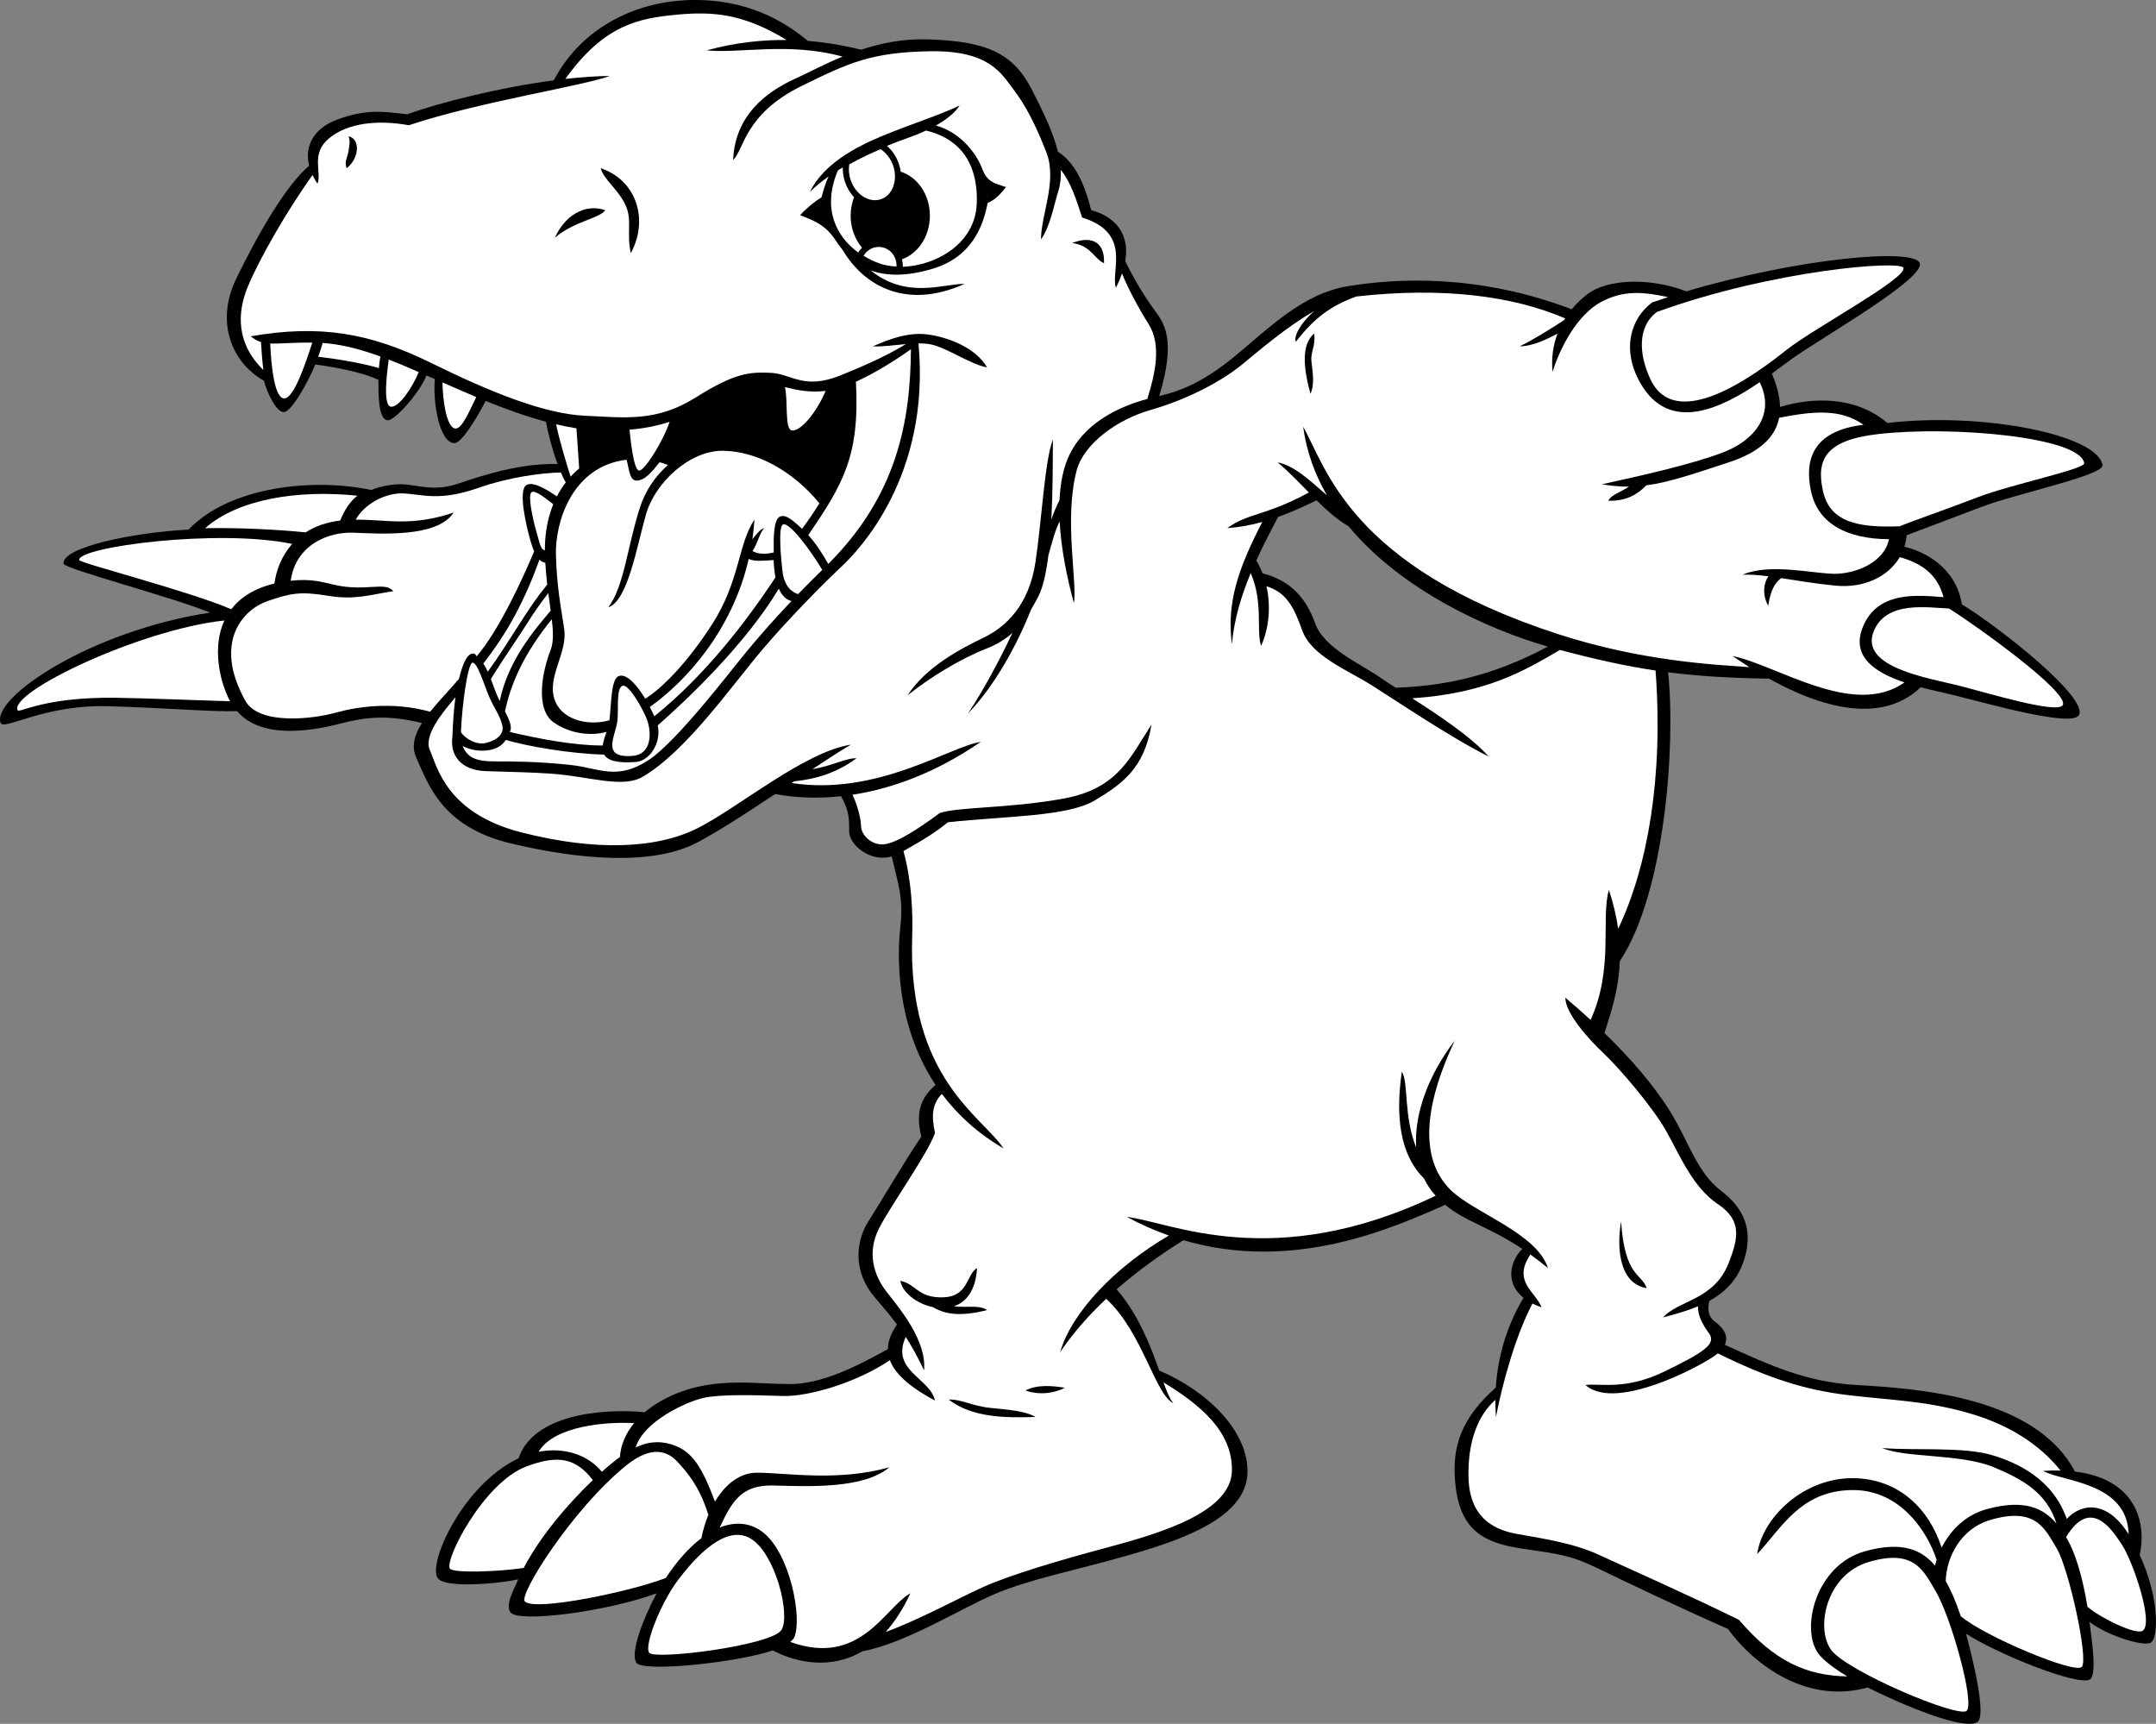 <?xml version="1.0" encoding="utf-8"?>
<!-- Generator: Adobe Illustrator 20.1.0, SVG Export Plug-In . SVG Version: 6.00 Build 0)  -->
<svg version="1.1" id="Layer_1" xmlns="http://www.w3.org/2000/svg" xmlns:xlink="http://www.w3.org/1999/xlink" x="0px" y="0px"
	 viewBox="0 0 389.426 311.357" style="enable-background:new 0 0 389.426 311.357;" xml:space="preserve">
<rect x="0" y="0" width="389.426" height="311.357" fill="#808080" stroke="none"/>
<g>
	<path d="M386.478,280.853c1.168-4.999-0.022-13.644-11.687-15.054
		c-7.15-13.56-28.307-14.997-39.417-15.641c-9.021-0.523-15.32-3.387-23.831-7.262
		c0.94-1.999-0.956-3.574-1.909-4.288c-1.039-0.779-1.251-2.073-0.897-3.632
		c2.706-1.488,4.999-3.646,6.176-7.093c2.361-6.915-1.245-10.655-4.125-12.87
		c-4.29-3.3-5.806-8.891-9.075-14.19c-3.09-5.009-7.489-9.945-11.906-14.238
		c1.229-3.816,2.579-7.962,2.777-12.992c8.15-12.3,10.115-38.915,8.715-52.168
		c5.498,0.706,11.171,1.036,18.23,1.154c12.558,6.967,21.749,6.967,27.391,1.548
		c2.288,0.605,4.493,1.051,6.109,1.455c5.94,1.485,21.011,5.772,22.44,3.63
		c1.986-2.978-13.996-15.699-21.109-20.056c-0.822-5.484-5.153-9.127-10.382-10.413
		c0.208-0.656,0.352-1.348,0.417-2.076c3.153-1.222,8.115-3.036,13.419-5.076
		c6.435-2.475,22.224-5.718,21.945-7.59c-0.804-5.392-21.429-9.642-38.857-7.6
		c-5.645-4.848-13.401-4.712-19.385-2.901c-0.039-1.908-0.599-3.938-1.471-6.023
		c1.486-1.083,2.78-2.076,3.778-2.781c5.61-3.96,23.864-14.358,22.935-17.16
		c-0.929-2.802-21.929-0.927-42.173,5.09c-6.244-2.449-14.09-2.366-17.887,0.52
		c-0.941,0.715-1.913,1.628-2.808,2.718c-17.35-6.612-32.236-5.487-40.257-4.204
		c-8.25,1.32-14.025,7.26-20.625,12.705c-5.977,4.931-10.192,6.342-13.631,7.177
		c3.126-10.281,0.883-13.175-0.89-15.592c-1.574-2.146-3.395-5.039-5.25-8.781
		c0.964-5.575-2.582-8.283-6.135-9.204c-0.765-2.907-2.244-8.22-6.006-10.558
		c-0.868-3.506-2.704-7.287-4.719-11.223c-3.465-6.765-8.415-8.745-18.81-9.075
		c-4.438-0.141-8.451,0.684-12.02,1.864c-2.567-0.62-5.812-1.279-9.629-1.587
		c-4.493-3.732-11.322-7.679-21.415-7.373c-10.554,0.32-19.853,5.61-24.473,14.496
		c-9.878,1.301-20.305,3.938-26.512,6.129c-4.29-0.495-7.425-0.99-12.705,0.99
		c-4.074,1.528-5.877,4.728-4.977,8.307c-4.143,3.531-9.047,11.917-13.173,20.403
		c-3.738,7.688-0.939,15.069,5.012,18.438c0.557,2.126,2.188,5.641,3.568,5.652
		c1.379,0.011,4.387-5.356,5.696-8.594c3.924,0.51,8.674,1.466,11.41,2.776
		c0.009,2.5-0.06,7.246,1.704,7.303c1.266,0.041,5.712-4.924,6.983-8.099
		c0.517,0.227,1.018,0.445,1.502,0.655c-0.38,4.29,0.834,11.553,3.56,11.569
		c1.191,0.007,3.782-4.065,5.625-7.622c3.344,1.356,7.107,2.737,10.888,3.754
		c0.34,1.896,1.116,4.973,2.098,7.653c-6.18-0.231-13.093,1.857-17.786,3.475
		c-4.785,1.65-7.59,0.165-10.56,0.165c-1.324,0-3.335,0.233-5.32,1.043
		c-10.096-2.173-25.369-0.806-32.99,7.148c-10.124,0.523-22.91,3.208-22.576,6.164
		c0.103,0.913,19.419,5.957,26.468,8.832c-21.573,3.289-39.391,15.3-37.853,19.878
		c0.53,1.578,7.697-3.339,19.635-2.97c11.721,0.362,17.969,1.012,23.105,0.887
		c4.283,5.059,13.165,3.656,18.64,2.248c4.748-1.221,8.491-1.605,14.749-0.107
		c-1.333,2.113-1.96,4.192-1.054,6.212c2.145,4.785,4.62,12.54,16.995,15.51
		c12.375,2.97,25.74,4.125,33.825-0.165c3.905-2.072,9.041-5.414,14.015-8.725
		c3.487,0.659,7.517,0.867,11.914,0.393c1.455,2.658,1.461,3.97,1.461,6.352
		c0,2.366,3.712,5.646,7.69,4.521c1.079,4.78,2.16,7.315,1.55,12.804
		c-0.48,4.321-1.126,17.199,6.367,28.471c-2.733,2.338-3.637,5.054-2.572,9.314
		c-3.63,5.445-7.26,11.715-9.57,15.345c-2.31,3.63-2.805,9.075,1.155,13.695
		c1.576,1.838,2.862,3.363,4.019,4.907c-0.925,1.362-1.635,2.845-1.645,4.449
		c-6.07,3.381-12.114,6.318-17.719,6.318c-5.94,0-12.54-1.155-19.47,1.32
		c-2.614,0.934-4.898,2.22-6.713,3.76c-8.126-0.745-20.167,0.539-22.807,8.324
		c-10.208,4.838-16.583,19.338-14.536,21.741c1.408,1.652,10.301,1.033,14.485,0.12
		c-0.839,1.937-2.395,4.63-1.407,5.977c1.375,1.875,16.919-0.012,26.396-3.442
		c-2.421,4.519-4.816,10.734-3.669,12.526c1.148,1.791,18.316-0.038,24.643-2.222
		c4.346,2.268,10.519,3.501,16.208,0.15c7.641-1.362,17.879-7.775,23.829-10.304
		c6.6-2.805,14.685-4.29,24.42-7.095c9.735-2.805,20.955-6.765,21.285-14.685
		c0.319-7.652-7.371-14.995-15.928-18.608c-1.544-4.327-3.71-10.089-7.702-14.676
		c3.758-3.297,7.878-6.259,12.072-8.868c19.775,5.803,37.529-2.072,47.273-6.395
		c3.737,3.1,7.838,3.907,13.921,7.954c-2.288,2.354-3.069,6.205,0.223,8.849
		c-2.557,4.26-4.577,9.73-4.997,16.199c-5.885,5.275-8.206,10.324-7.243,18.02
		c0.99,7.92,5.28,10.065,11.88,11.055c6.6,0.99,8.745,1.155,13.53,3.465
		c4.785,2.31,16.17,7.755,23.76,11.055c3.994,5.591,13.556,13.811,25.241,10.585
		c6.291,3.151,17.355,7.811,19.804,6.245c1.71-1.094-0.813-11.395-2.042-15.975
		c5.862,3.806,20.202,9.47,22.343,8.291c1.386-0.763,0.341-7.255-0.035-10.42
		c2.919,2.35,9.758,4.577,11.084,3.748C389.831,295.86,390.162,288.796,386.478,280.853z
		 M249.409,122.447c-3.465-2.475-10.23-5.28-11.88-9.9
		c-1.547-4.333-4.255-7.649-9.484-8.998c-0.314-0.799-0.687-1.576-1.137-2.312
		c1.314-2.881,2.718-5.528,3.932-7.858c2.569-0.919,4.889-2.014,6.968-3.015
		c1.839,1.819,3.723,3.495,5.805,4.721c9.579,11.555,25.187,18.591,35.958,21.703
		c-10.236,5.452-18.8,7.104-27.49,7.425C250.978,123.509,250.056,122.909,249.409,122.447z"
		/>
	<path style="fill:#FFFFFF;" d="M372.581,127.36c-0.984,1.668-13.75-2.266-19.056-3.593
		c-5.307-1.327-17.65-3.254-15.101-9.702c2.231-5.643,9.784-4.305,13.616-4.158
		C356.757,112.855,373.907,125.112,372.581,127.36z"/>
	<path style="fill:#FFFFFF;" d="M376.46,83.672c0.142,1.061-13.228,3.831-19.14,6.105
		c-5.912,2.274-11.613,4.219-14.19,5.28c-7.731,0.303-12.661-0.822-13.874-6.431
		c-1.213-5.609,0.419-9.147,10.079-10.234C352.956,76.86,375.831,78.985,376.46,83.672z"/>
	<path style="fill:#FFFFFF;" d="M343.789,48.362c0.792,1.873-16.149,10.903-21.12,14.85
		c-5.61,4.455-19.953,15.115-24.565,5.278c-2.165-4.618-2.318-9.561,1.19-12.153
		C320.331,48.735,343.215,47.002,343.789,48.362z"/>
	<path style="fill:#FFFFFF;" d="M64.55,89.53c-1.272,0.965-2.402,2.692-3.1,4.49
		c-2.546,0.302-4.601,1.074-6.239,2.136c-4.781-0.491-11.995-0.877-18.161-0.751
		C42.975,90.154,53.775,88.415,64.55,89.53z"/>
	<path style="fill:#FFFFFF;" d="M14.3,101.155c-0.316-2.359,24.989-5.711,38.478-2.913
		c-1.932,2.169-2.891,4.817-3.216,7.157c-3.666,0.872-6.152,2.531-7.758,4.595
		c-0.037,0.006-0.074,0.012-0.111,0.018C34.256,106.791,14.372,101.694,14.3,101.155z"/>
	<path style="fill:#FFFFFF;" d="M3.175,128.28c-1.57-3.245,22.114-14.586,37.358-16.209
		c-2.175,4.639-0.992,10.747,1.017,14.584c-6.239-0.173-15.297-0.556-20.625-0.625
		C7.872,125.86,3.456,128.86,3.175,128.28z"/>
	<path style="fill:#FFFFFF;" d="M60.648,128.717c-4.125,1.155-13.86,2.31-16.335-2.145
		c-5.916-10.648-0.33-16.5,3.96-17.985c4.117-1.425,5.94-1.815,10.89-0.99
		c4.95,0.825,7.59-0.165,11.88-0.825c-1.485-1.815-4.95,0.165-10.725-1.155
		c-2.146-0.491-4.102-1.141-7.812-0.723c0.931-6.566,6.854-8.84,11.277-8.683
		c4.62,0.165,15.18,0.99,18.15-3.63c-7.78,2.593-11.896,1.241-17.688,1.282
		c1.603-2.913,5.503-4.896,8.614-4.747c3.465,0.165,6.435,1.485,13.53-0.99
		c5.722-1.996,11.481-2.703,14.918-2.793c0.284,0.664,0.579,1.274,0.881,1.802
		c-0.581,0.756-1.119,1.595-1.596,2.517c-1.405-0.925-4.112-2.771-5.458-2.075
		c-1.677,0.866,0,7.7,0.66,10.01c0.193,0.676,0.416,1.369,0.688,1.988
		c-2.055,4.891-6.25,14.11-10.377,18.963c-0.235-0.185-0.124-0.557-0.761-0.491
		c-1.2,0.125-1.914,2.505-2.445,4.565c-1.689,1.989-3.637,3.976-5.206,5.94
		C70.989,126.681,64.558,127.623,60.648,128.717z"/>
	<path style="fill:#FFFFFF;" d="M114.534,257.045c-1.501,1.834-2.414,3.909-2.56,6.112
		c-0.941,0.686-2.052,1.591-3.265,2.673c-2.358-2.883-6.492-4.536-11.419-3.624
		C100.097,257.513,109.524,256.759,114.534,257.045z"/>
	<path style="fill:#FFFFFF;" d="M81.273,283.323c-1.067-1.463,6.058-15.588,13.86-18.48
		c5.658-2.097,8.854-1.533,11.949,2.489c-4.341,4.136-9.446,10.028-12.487,15.869
		C90.476,283.84,81.914,284.201,81.273,283.323z"/>
	<path style="fill:#FFFFFF;" d="M94.803,289.263c-1.209-1.173,8.653-16.778,18.315-24.585
		c4.7-3.797,7.561-2.479,9.24-0.66c1.785,1.933,3.969,4.413,5.592,9.593
		c-0.542,1.316-0.971,2.734-1.26,4.211c-2.194,1.658-4.38,4.076-6.416,7.174
		C114.331,287.36,96.706,291.11,94.803,289.263z"/>
	<path style="fill:#FFFFFF;" d="M117.244,298.503c-0.913-1.393,2.145-9.075,5.28-13.2
		c3.135-4.125,8.58-10.065,13.035-7.425c4.455,2.64,7.26,13.695,5.61,16.5
		C139.518,297.183,118.156,299.897,117.244,298.503z"/>
	<path style="fill:#FFFFFF;" d="M314.089,292.563c-9.405-4.62-20.625-9.57-25.245-11.715
		c-4.62-2.145-10.23-2.97-14.851-3.795c-4.62-0.825-8.58-3.3-8.745-10.23
		c-0.157-6.625,1.799-11.285,4.854-13.989c-0.007,1.012,0.021,2.043,0.096,3.099
		c1.296-6.643,3.708-15.031,6.607-20.487c0.494,0.249,1.038,0.48,1.643,0.687
		c-1.116-2.87-5.312-4.663-2.02-9.545c1.005,0.72,2.06,1.527,3.175,2.45
		c-1.98-6.27-13.2-9.9-17.49-14.025s-6.435-12.045,0.66-27.06
		c-4.471,5.747-7.391,12.969-6.978,19.3c-2.295-5.627-1.346-11.751-2.593-13.69
		c-1.493,10.301,0.666,16.001,4.023,19.317c0.535,1.103,1.227,2.138,2.085,3.092
		c-29.431,14.085-48.132,4.639-55.773,3.827c2.548,1.376,5.08,2.477,7.585,3.362
		c-9.601,5.605-17.534,13.801-19.63,21.058c2.326-3.455,5.165-6.665,8.314-9.628
		c6.565,6.022,8.827,17.288,12.146,18.868c-0.597-0.642-1.155-2-1.806-3.787
		c6.603,4.025,12.524,8.871,12.366,15.997c-0.165,7.425-12.705,11.22-22.605,13.86
		c-8.664,2.311-17.49,4.95-22.275,7.095c-4.151,1.861-11.9,6.078-17.652,8.133
		c1.605-1.79,3.11-4.081,4.452-6.978c-4.581,2.528-9.017,13.363-21.695,8.779
		c0.356-0.28,0.615-0.566,0.74-0.858c1.485-3.465-0.825-15.51-5.94-19.14
		c-2.227-1.581-4.836-1.745-7.546-0.655c2.184-4.648,3.889-7.748,9.691-7.595
		c6.27,0.165,16.335,0.66,20.955-3.3c-9.24,2.64-18.645,0.99-23.925,0.99
		c-3.087,0-5.716,2.095-7.571,5.213c-1.999-5.276-3.664-8.654-6.949-9.998
		c-2.749-1.124-5.102-0.856-7.385,0.221c1.485-4.808,9.388-8.345,12.335-8.966
		c3.135-0.66,9.075-0.495,14.19-0.33c4.861,0.157,13.589-2.52,19.402-6.468
		c0.827,2.225,3.179,4.655,8.153,7.293c-0.954-4.133-8.031-5.359-5.299-11.494
		c1.11,1.702,2.158,3.591,3.319,6.049c0.495-5.445-4.455-11.22-6.765-14.19
		c-2.31-2.97-3.63-7.095-1.32-11.55c2.31-4.455,8.745-13.365,10.065-17.16
		c-0.618-2.781-0.657-5.128,1.237-7.041c2.708,3.622,6.317,7.024,11.138,9.846
		c-3.795-5.775-17.352-12.706-16.5-38.28c0.151-4.542-0.129-10.19-1.576-15.425
		c3.979-2.233,6.143-3.644,8.011-5.2c10.56-1.155,21.615-0.99,26.565-3.96
		c4.95-2.97,8.91-5.775,10.23-13.695c-3.795,5.775-5.94,11.55-15.84,13.365
		c-9.9,1.815-19.305,1.485-22.44,2.64c-3.795,2.805-7.59,5.28-9.9,5.61
		c-2.309,0.33-4.29-1.65-4.29-3.3c0-1.322-0.742-4.019-1.546-5.634
		c7.11-1.09,15.061-3.966,23.161-9.546c-5.491,0.808-18.728,9.827-34.14,7.425
		c0.15-0.1,0.3-0.201,0.449-0.3c3.774-0.413,7.448-1.376,11.251-4.155
		c-1.759-0.135-4.406,1.391-7.94,1.946c2.712-1.799,5.13-3.368,6.95-4.421
		c-8.415,1.32-20.13,11.22-27.555,15.015c-7.425,3.795-18.48,4.29-32.01,0.825
		c-13.53-3.465-15.18-11.88-16.5-14.85c-1.158-2.607,2.13-6.61,4.625-9.559
		c-0.322,2.353-0.466,4.887-0.555,7.178c-0.489,3.55,1.792,6.025,5.994,6.175
		c4.62,0.165,8.066,0.188,11.884,0.461c6.93,0.495,12.848,2.72,16.551,0.529
		c7.81-4.62,15.828-16.154,21.56-22.935c4.51-5.335,10.922-11.847,14.222-14.927
		c3.269-3.051,16.167-16.5,13.98-40.327c0.027-0.02,0.053-0.039,0.08-0.059
		c0.803-0.001,1.563,0.052,2.244,0.203c2.97,0.66,7.095,3.63,10.065,4.125
		c-2.145-3.63-7.095-5.445-10.725-5.94c-3.63-0.495-7.26,0.99-9.9,2.145
		c1.739,0.092,3.883-0.222,5.956-0.408c-2.722,1.684-6.472,3.519-11.896,5.688
		c-6.6,2.64-8.745-0.33-12.54-0.495c-3.795-0.165-6.435,0-13.53,4.455
		c-7.095,4.455-12.705,3.63-19.965,3.3c-7.26-0.33-16.83-4.125-27.885-9.57
		c-11.055-5.445-20.13-6.93-32.505-4.785c0.605,0.525,1.192,0.85,1.84,1.047
		c0.107,1.649,0.209,3.388,0.431,5.053c-4.893-4.798-4.816-10.287-2.766-15.176
		c2.084-4.969,6.971-13.515,11.636-20.05c0.248,0.521,0.542,1.045,0.904,1.57
		c0.825-2.145-1.32-5.445,2.145-8.25c3.465-2.805,8.91-3.3,14.355-2.31
		c12.87-4.29,31.515-7.095,36.3-8.91c-2.532,0.035-5.248,0.231-8.035,0.546
		c7.038-9.839,13.324-10.958,20.08-11.601c6.545-0.624,12.063-0.211,19.884,4.562
		c-4.294-0.038-9.141,0.433-14.439,1.872c5.768,0.624,14.923-1.544,24.544,1.136
		c-3.323,1.371-6.18,2.907-8.539,3.979c-5.445,2.475-10.89,6.765-11.22,14.685
		c1.98-1.815,1.98-8.25,12.375-13.365c8.409-4.137,12.54-6.105,23.265-6.27
		c10.725-0.165,12.87,4.125,15.015,6.93c2.145,2.805,3.96,6.27,5.94,11.385
		c1.98,5.115-0.99,11.22-0.99,15.675c1.65-2.31,2.31-6.105,3.135-8.745
		c0.38-1.216,0.503-2.494,0.439-3.819c1.779,2.172,2.766,5.214,3.851,8.604
		c9.075,2.805,5.115,9.57,6.105,12.705c0.461-0.922,0.822-1.789,1.102-2.607
		c0.98,2.457,2.726,5.828,4.838,9.207c2.348,3.757,1.131,8.999-0.268,13.472
		c-3.942,1.041-10.77,3.64-13.922,9.794c-1.213,2.369-1.79,5.29-1.933,8.468
		c-0.576,1.136-1.059,2.311-1.477,3.501c0.242-4.655,0.274-9.754,0.274-14.444
		c-1.485,3.96-1.98,14.355-3.135,22.11c-1.155,7.755-5.28,11.715-9.405,13.695
		c-4.125,1.98-10.395,5.28-13.695,10.395c4.125-3.3,9.57-6.6,14.19-8.415
		c1.923-0.755,3.442-1.686,4.744-2.856c-2.297,4.87-5.194,10.296-8.044,14.571
		c4.562-4.695,8.686-11.9,11.399-18.775c0.439-0.725,0.87-1.503,1.306-2.346
		c0.855-1.654,1.435-4.273,1.827-7.436c0.83-2.973,1.188-4.405,2.037-6.155
		c0.258,4.888,1.304,10.097,2.572,14.746c0.66-3.63-1.815-15.18,0.495-23.925
		c1.292-4.894,7.425-9.24,13.2-10.89c5.775-1.65,12.21-4.62,16.665-8.25
		c3.026-2.466,8.093-6.859,13.059-9.666c-2.585,2.247-3.764,4.661-3.324,5.541
		c3.333-4.306,6.323-6.505,10.923-8.176c15.525-1.734,28.144-0.145,37.72,3.952
		c-0.066,0.105-0.132,0.21-0.197,0.317c-2.371,1.563-5.776,3.675-8.021,4.731
		c2.294,0,4.851-1.236,6.835-2.288c-0.758,1.998-1.149,4.304-0.895,6.908
		c1.32-4.29,4.455-10.395,8.91-12.705c4.036-2.093,7.534-1.746,11.959-0.804
		c-1.045,0.34-2.018,0.667-2.884,0.969c-3.795,2.805-5.61,8.415-2.145,14.52
		c5.257,9.263,14.731,4.56,21.583-0.122c2.933,6.011-1.213,10.615-6.568,12.662
		c-5.61,2.145-14.355,4.125-21.945,5.775c1.738,0.309,3.338,0.44,4.908,0.424
		c-1.631,1.063-3.224,1.487-3.753,2.546c3.325,0.128,5.359-1.232,6.875-2.772
		c4.105-0.547,8.459-2.042,14.904-4.158c5.835-1.915,8.442-4.737,9.082-8.048
		c6.035-1.165,11.047-1.727,15.233,1.265c-9.147,1.092-10.715,6.28-9.464,12.064
		c1.244,5.75,6.441,8.57,14.073,8.603c-0.893,4.347-6.212,6.247-9.783,6.247
		c-3.795,0-11.715-1.98-16.665,0.165c1.415-0.055,2.978,0.072,4.681,0.289
		c-0.884,1.204-1.16,3.261-0.06,5.321c0.272-1.498,0.661-3.78,2.364-4.996
		c2.917,0.444,6.197,1.019,9.846,1.366c4.983,0.475,9.441-1.534,11.56-5.149
		c3.994,1.11,6.814,3.124,7.914,7.225c-4.546-0.332-12.115-1.283-14.689,5.679
		c-1.928,5.217,2.522,8.001,7.626,9.719c-9.19,6.524-23.085-3.174-31.056-4.769
		c1.04,0.711,2.061,1.379,3.062,2.007c-6.171-0.435-19.366-1.03-34.578-5.967
		c-37.62-12.211-41.91-30.195-46.035-37.456c0.61,4.527,2.134,8.648,4.293,12.39
		c-3.148-2.725-5.849-5.342-8.913-5.955c1.989,1.658,3.819,3.582,5.649,5.451
		c-7.788,4.238-11.028,3.697-14.725,6.429c2.241-0.16,4.342-0.564,6.312-1.107
		c-4.461,8.606-6.444,14.72-5.487,22.062c0.397-4.527,1.753-8.86,3.399-12.821
		c2.313,5.237,0.961,10.546,1.88,13.151c1.398-3.117,1.806-7.073,0.969-10.776
		c3.585,1.076,4.956,3.771,6.457,7.971c1.65,4.62,8.085,7.095,12.54,9.9
		c4.455,2.805,14.19,9.405,21.12,12.87c-3.055-3.491-9.066-7.486-13.791-10.509
		c13.342-0.899,20.173-4.916,26.679-8.737c6.52,1.732,11.895,2.919,17.271,3.719
		c1.443,19.377-1.473,35.598-6.754,46.644c-0.306-2.177-0.839-4.507-1.679-7.027
		c-1.491,5.324,0.935,14.152-3.298,23.491c-1.571-1.445-3.114-2.797-4.567-4.021
		c0,2.805,4.125,7.425,6.93,10.065c2.805,2.64,8.91,9.735,11.385,14.19
		c2.475,4.455,4.785,10.065,9.24,13.035c4.455,2.97,3.63,6.27,1.98,10.56
		c-2.623,6.82-9.075,6.765-11.88,9.9c2.057-0.544,4.245-1.136,6.308-1.997
		c-0.054,1.544,0.794,3.271,1.942,4.802c1.485,1.98-0.825,3.465-7.92,6.93
		c-7.095,3.465-11.55,2.145-14.355,2.475c4.785,4.29,17.49-1.65,22.605-4.785
		c0.513-0.314,0.94-0.624,1.297-0.927c8.977,4.404,15.534,6.577,23.453,7.527
		c8.25,0.99,13.695,0.99,21.45,3.135c7.548,2.088,13.215,5.742,17.012,10.5
		c-0.989-0.026-2.035-0.009-3.152,0.06c3.552,2.007,15.196,1.993,15.457,11.452
		c-3.987-6.341-8.617-5.561-11.182-2.771c-2.599-7.444-9.25-10.225-13.349-11.486
		c-5.243-1.613-14.19-0.825-19.965-1.32c4.125,1.815,14.19,0.99,20.13,3.465
		c5.248,2.187,9.59,4.637,11.328,10.184c-2.349-2.777-5.78-4.501-12.648-2.594
		c-3.828,1.063-6.522,3.81-8.097,6.945c-2.22-6.925-7.619-12.403-15.828-12.556
		c-8.91-0.165-16.5,6.93-17.49,13.695c4.29-4.455,7.755-11.55,17.325-11.55
		c8.599,0,13.466,7.592,15.084,12.604c-0.113,0.345-0.21,0.692-0.296,1.038
		c-2.348-2.773-5.78-4.493-12.642-2.587c-8.899,2.472-11.715,14.025-8.415,18.48
		c0.903,1.22,2.788,2.663,5.23,4.125C326.259,302.654,320.467,300.029,314.089,292.563z"/>
	<path style="fill:#FFFFFF;" d="M330.755,298.008c-2.875-3.882-0.934-13.612,6.784-15.888
		c8.23-2.428,9.872,1.567,12.026,5.163c2.891,4.827,7.174,20.367,5.658,21.722
		C353.706,310.36,333.63,301.89,330.755,298.008z"/>
	<path style="fill:#FFFFFF;" d="M354.174,291.928c-0.897-2.697-1.869-4.884-2.729-6.344
		c0.116-4.312,2.687-9.475,8.04-11.053c8.23-2.427,9.869,1.568,12.025,5.163
		c2.157,3.594,5.809,20.117,4.503,21.392C374.706,302.36,358.529,295.605,354.174,291.928z"/>
	<path style="fill:#FFFFFF;" d="M387.02,294.543c-1.184,0.824-7.619-2.289-9.982-4.341
		c-0.872-5.492-2.262-9.905-3.714-12.324c-0.047-0.079-0.097-0.156-0.145-0.234
		c4.508-7.518,8.482-1.117,10.21,1.555C385.205,282.003,389.081,293.11,387.02,294.543z"/>
	<path style="fill:#FFFFFF;" d="M51.408,71.957c-1.786,0.153-2.418-5.634-2.601-9.915
		c1.694,0.077,3.974-0.193,7.611-0.162C55.3,65.249,53.193,71.804,51.408,71.957z"/>
	<path style="fill:#FFFFFF;" d="M58.275,61.942c3.417,0.22,7.006,1.205,10.429,2.441
		c-0.108,0.634-0.201,1.341-0.265,2.098c-3.218-0.961-8.368-1.774-10.964-2.042
		C57.8,63.535,58.068,62.687,58.275,61.942z"/>
	<path style="fill:#FFFFFF;" d="M70.548,73.442c-1.426-0.332-0.618-6.406-0.334-8.494
		c1.895,0.73,3.718,1.512,5.412,2.252C74.557,69.907,71.974,73.774,70.548,73.442z"/>
	<path style="fill:#FFFFFF;" d="M82.263,77.402c-1.641-0.125-2.32-5.299-2.338-8.328
		c1.654,0.723,3.741,1.657,6.101,2.646C84.893,73.96,83.49,77.496,82.263,77.402z"/>
	<path style="fill:#FFFFFF;" d="M141.779,69.922c2.491,0.608,4.614,1.008,7.346,0.681
		c-1.586,3.841-4.608,7.476-6.142,7.129C141.706,77.444,142.363,72.422,141.779,69.922z"/>
	<path style="fill:#FFFFFF;" d="M139.752,99.78c-0.033-2.997-0.004-5.962,1.142-6.483
		c1.146-0.52,2.752,1.105,3.976,2.214c1.209-1.615,2.248-3.149,3.137-4.609
		c-4.92-5.967-11.395-9.377-17.343-9.485c-6.05-0.11-12.32,5.72-13.97,11.44
		c-1.65,5.72-3.3,15.73-6.82,16.83c2.86-3.74,3.41-10.89,5.72-18.04
		c1-3.095,2.826-5.693,5.047-7.656c-0.502-0.22-1.017-0.392-1.508-0.503
		c-1.22,1.562-2.637,3.357-4.198,3.319c-1.227-0.031-1.316-2.156-1.758-3.777
		c-9.948,1.193-12.925,11.432-12.762,17.142c0.165,5.775,0.825,9.075,1.485,13.365
		c0.66,4.29-2.97,8.415-1.815,12.54c1.087,3.883,5.975,5.132,9.985,4.027
		c0.364-2.561,0.212-7.397,1.675-7.987c1.462-0.591,3.438,1.816,4.796,4.082
		c3.084-1.94,7.565-6.421,12.143-13.542c4.95-7.7,4.62-14.41,7.59-18.81
		c-0.078,1.215-0.208,2.399-0.377,3.559c0.715-0.931,1.527-1.897,2.137-2.019
		c-0.827,0.827-1.14,2.668-2.108,4.143C136.925,100.092,138.204,100.155,139.752,99.78z"/>
	<path style="fill:#FFFFFF;" d="M139.738,101.155c0.025,0.905,0.174,2.369,0.326,3.149
		c-5.005,7.521-12.388,17.427-21.869,25.062c-0.254-0.545-0.528-1.107-0.82-1.67
		c6.448-4.598,14.851-13.686,17.858-26.744C136.238,101.467,138.106,101.267,139.738,101.155z"/>
	<path style="fill:#FFFFFF;" d="M108.873,134.65c-5.247,0.011-11.597-1.224-16.787-2.445
		c0.026-0.063,0.052-0.126,0.078-0.188c0.351-0.841-0.194-2.042-0.948-3.514
		c1.015-4.893,3.275-10.261,8.455-16.661c0.275,2.337,0.333,4.204-0.248,5.655
		c-1.32,3.3-2.97,10.56,0.66,13.035c3.083,2.102,6.876,2.414,9.466,1.653
		C109.279,132.981,108.969,133.846,108.873,134.65z"/>
	<path style="fill:#FFFFFF;" d="M99.469,110.288c-2.652,3.213-7.598,8.672-9.212,16.328
		c-0.137-0.283-0.273-0.572-0.403-0.869c-0.428-0.972-0.788-2.053-1.189-3.103
		c2.467-4.013,5.424-8.207,6.579-10.096c0.984-1.611,2.623-3.949,3.793-5.417
		C99.184,108.258,99.335,109.308,99.469,110.288z"/>
	<path style="fill:#FFFFFF;" d="M111.523,130.148c0.232-2.015-0.256-5.753,0.88-6.271
		c1.136-0.517,3.766,4.321,4.4,5.94c0.99,2.53,0.886,6.452-2.53,6.71
		C108.443,136.967,111.193,133.008,111.523,130.148z"/>
	<path style="fill:#FFFFFF;" d="M98.415,99.397c-0.789-0.132-0.928-1.313-1.522-3.35
		c-0.77-2.64-1.573-6.696-0.88-7.15c0.693-0.454,2.737,1.265,3.921,2.184
		C98.99,93.383,98.412,96.139,98.415,99.397z"/>
	<path style="fill:#FFFFFF;" d="M97.442,101.088c0.304,0.299,0.65,0.499,1.052,0.552
		c0.082,1.396,0.207,2.706,0.35,3.936c-1.937,2.392-3.343,4.506-4.92,6.972
		c-1.66,2.593-3.902,6.151-5.812,8.764c-0.242-0.525-0.509-1.023-0.817-1.477
		C91.816,114.091,94.8,108.345,97.442,101.088z"/>
	<path style="fill:#FFFFFF;" d="M88.313,125.747c0.88,2.09,1.98,3.41,2.42,5.28
		c0.44,1.87-1.54,2.86-3.08,3.19c-1.54,0.33-3.52-0.66-4.4-1.98
		c0.22-5.06,1.227-12.39,2.09-12.54C86.206,119.548,87.433,123.657,88.313,125.747z"/>
	<path style="fill:#FFFFFF;" d="M87.983,135.537c1.842-0.204,2.794-1.001,3.384-1.892
		c3.751,1.119,11.552,2.497,17.76,2.646c0.579,0.997,2.148,1.608,5.695,1.336
		c2.548-0.196,4.667-3.477,3.982-6.608c5.252-4.621,15.759-14.531,21.866-24.696
		c0.534,1.205,1.304,2.017,2.29,2.231c-3.725,3.921-6.435,7.106-8.228,9.273
		c-2.64,3.19-12.466,16.114-17.6,19.47c-5.72,3.74-8.952,1.427-13.97,0.88
		c-6.05-0.66-10.56-0.66-13.97-0.66c-2.976,0-4.778-0.587-5.627-2.782
		C84.749,135.371,86.287,135.726,87.983,135.537z"/>
	<path style="fill:#FFFFFF;" d="M144.156,107.306c-1.858-0.588-2.632-2.389-2.823-4.109
		c-0.22-1.98-0.855-8.102,0.11-8.47c1.179-0.451,4.982,4.704,7.077,8.203
		C146.947,104.463,145.49,105.927,144.156,107.306z"/>
	<path style="fill:#FFFFFF;" d="M149.606,101.858c-1.066-1.893-2.269-3.72-3.607-5.208
		c6.182-9.127,9.336-14.151,8.601-27.708c2.909-1.311,6.385-3.345,9.939-5.872
		C164.438,76.078,162.062,89.406,149.606,101.858z"/>
	<path style="fill:#FFFFFF;" d="M115.429,84.992c-0.973-0.132-1.525-5.407-1.722-7.386
		c2.775-0.232,5.123-0.725,7.246-1.429C119.841,79.578,116.401,85.124,115.429,84.992z"/>
	<path style="fill:#FFFFFF;" d="M104.119,77.358c0.152,2.453,0.392,5.825,0.494,7.245
		c-0.532,0.445-1.05,0.94-1.547,1.486c-0.434-1.365-2.019-6.436-2.619-9.452
		C101.681,76.927,102.91,77.174,104.119,77.358z"/>
	<path d="M108.498,30.377c6.435,2.145,8.745,9.24,5.445,15.345
		c-0.825-3.63,0.33-5.94-0.99-8.745C111.633,34.172,108.994,32.357,108.498,30.377z"/>
	<path d="M100.248,42.917c1.65-3.795,5.28-6.27,9.075-4.95
		C108.333,39.452,103.713,39.947,100.248,42.917z"/>
	<path d="M62.958,24.602c2.145,0.495,1.98,3.96-0.33,5.775
		c-0.495-1.155,0.165-1.98,0.33-3.135C63.123,26.087,63.288,25.592,62.958,24.602z"/>
	<path d="M177.414,30.487c-0.8-2.198-3.512-6.473-8.371-7.818
		c1.868-1.047,3.408-2.253,4.3-3.623c-3.08,1.54-8.91,3.41-13.97,5.5
		c-5.06,2.09-10.67,5.17-13.09,10.12c0.99-0.99,2.141-1.916,3.373-2.781
		c-0.617,1.319-0.95,2.608-1.283,3.772c-1.32,0.77-3.08,2.31-3.85,3.19
		c1.65,0.77,4.29,1.32,6.38,4.51c0.36,0.55,0.787,1.165,1.3,1.789
		c3.848,6.496,11.476,10.861,22.02,6.131c-3.588-0.097-10.426,2.879-16.97-2.446
		c2.657,0.982,6.265,1.198,11.251-0.304c8.03-2.42,9.35-9.35,9.9-11.88
		c1.43-0.55,2.64-1.98,3.3-2.86C179.724,33.127,178.294,32.907,177.414,30.487z"/>
	<path style="fill:#FFFFFF;" d="M161.317,29.904c0.906,2.626-0.074,5.346-2.188,6.075
		c-2.114,0.729-4.562-0.809-5.467-3.435c-0.337-0.975-0.412-1.962-0.267-2.857
		c1.917-1.067,3.871-1.988,5.649-2.745C160.029,27.565,160.866,28.595,161.317,29.904z"/>
	<path style="fill:#FFFFFF;" d="M151.358,30.76c0.288-0.179,0.578-0.354,0.871-0.527
		c-0.021,0.868,0.1,1.775,0.411,2.677c0.367,1.065,0.936,1.986,1.625,2.72
		c-0.391,1.019-0.617,2.141-0.617,3.327c0,2.251,0.787,4.287,2.056,5.775
		c-0.263,0.262-0.495,0.556-0.688,0.879C151.014,42.703,148.433,37.618,151.358,30.76z"/>
	<path style="fill:#FFFFFF;" d="M155.976,46.2c0.565-0.958,1.582-1.598,2.744-1.598
		c1.775,0,3.213,1.49,3.213,3.328c0,0.07-0.01,0.137-0.014,0.206
		c-1.073-0.043-2.087-0.217-2.985-0.527C157.922,47.259,156.92,46.786,155.976,46.2z"/>
	<path style="fill:#FFFFFF;" d="M163.058,48.189c0.003-0.07,0.012-0.139,0.012-0.21
		c0-0.397-0.054-0.78-0.148-1.147c2.917-1.041,5.038-4.171,5.038-7.875
		c0-3.8-2.233-6.994-5.268-7.949c-0.069-0.479-0.179-0.963-0.345-1.445
		c-0.456-1.324-1.225-2.424-2.15-3.218c1.373-0.56,2.606-1.017,3.578-1.358
		c1.2-0.422,2.379-0.893,3.49-1.41c4.953,1.175,9.465,4.719,9.16,13.18
		C176.16,44.056,169.008,47.976,163.058,48.189z"/>
	<path d="M193.639,43.907c2.805-1.155,5.94-0.825,5.775,3.63
		C197.764,46.877,196.939,44.237,193.639,43.907z"/>
	<path d="M237.364,60.242c-2.31,1.98-1.98,6.105-0.66,10.89
		c0.825-1.815,0.33-4.29,0.165-5.94C236.704,63.542,237.694,62.387,237.364,60.242z"/>
	<path d="M178.294,236.628c-1.382-1.005-3.624-0.387-5.998-0.688
		c2.188-0.745,3.945-2.804,4.183-6.902c-1.98,1.155-1.485,5.115-6.105,5.28
		c-4.62,0.165-4.95-2.475-7.755-2.97c0.368,2.132,3.03,4.163,5.926,4.755
		C170.944,237.568,173.947,237.715,178.294,236.628z"/>
	<path d="M171.364,252.798c4.29,3.3,10.395,3.3,15.675,3.135
		c-1.98-1.155-5.115-1.32-8.25-1.65C175.654,253.953,173.344,252.633,171.364,252.798z"/>
	<path d="M192.319,250.653c-1.485,0.825-4.29,1.485-7.095,0.495
		C187.369,249.993,190.339,250.323,192.319,250.653z"/>
	<path d="M292.805,220.623c-0.825,4.785-0.33,11.22,4.62,12.045
		C296.6,230.028,293.464,230.688,292.805,220.623z"/>
</g>
</svg>
